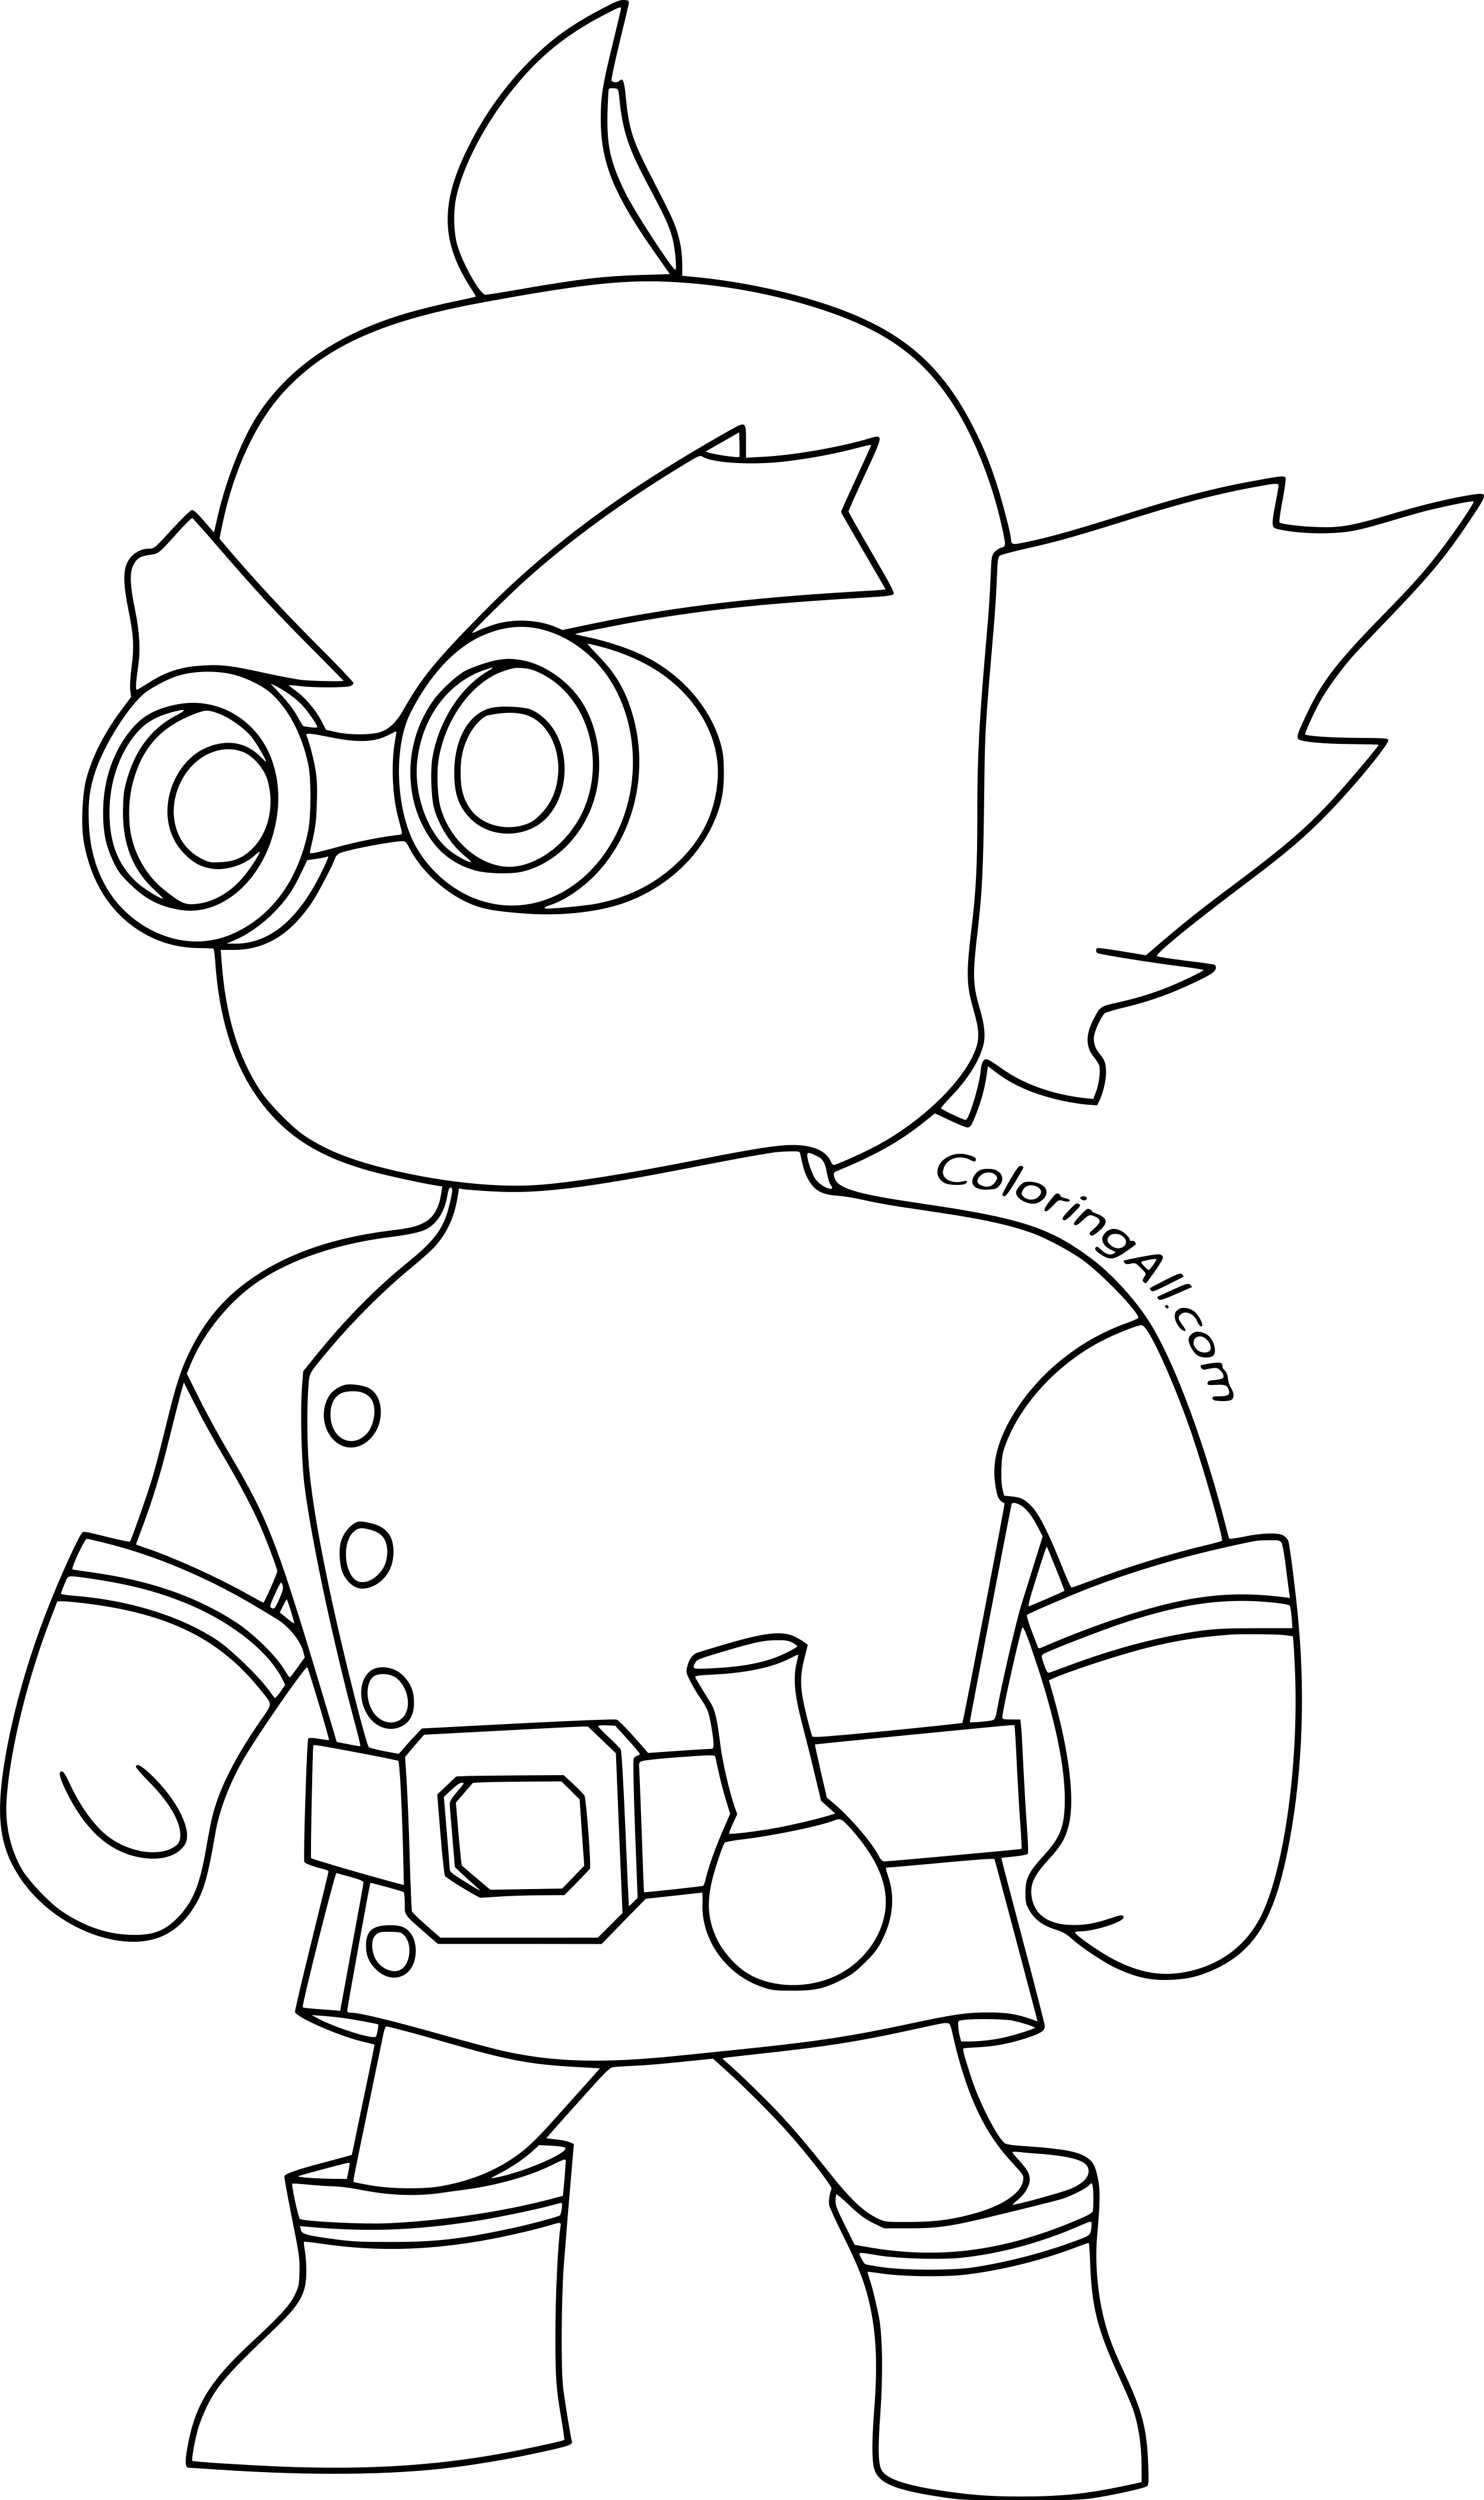 <?xml version="1.0" encoding="UTF-8"?>
<svg xmlns="http://www.w3.org/2000/svg" version="1.0" viewBox="0 0 1187.102 1999.773" preserveAspectRatio="xMidYMid meet">
  <g transform="translate(-195.238,1999.778) scale(0.1,-0.1)" fill="#000000" stroke="none">
    <path d="M6775 19932 c-252 -132 -405 -242 -575 -412 -203 -202 -368 -431 -500 -695 -227 -451 -223 -757 17 -1129 24 -37 43 -70 41 -71 -2 -2 -62 -15 -133 -30 -158 -32 -328 -74 -455 -113 -529 -161 -923 -438 -1165 -817 -118 -185 -243 -505 -309 -786 l-32 -140 -79 91 c-58 67 -84 90 -99 88 -11 -2 -82 -71 -159 -155 -132 -145 -141 -153 -177 -153 -85 0 -156 -49 -187 -129 -26 -67 -21 -178 16 -358 42 -208 48 -298 26 -458 -10 -78 -15 -151 -11 -186 l7 -56 -69 -92 c-142 -188 -240 -380 -289 -561 -34 -129 -44 -380 -19 -515 56 -304 202 -541 424 -689 148 -98 307 -148 487 -151 61 -1 115 -3 121 -3 7 -1 14 -42 18 -104 28 -427 134 -783 310 -1047 219 -328 491 -511 946 -634 111 -31 383 -90 487 -107 l73 -12 -6 -41 c-18 -131 -61 -206 -140 -248 -59 -32 -110 -44 -274 -64 -522 -65 -932 -225 -1235 -484 -144 -122 -266 -282 -360 -473 -78 -158 -117 -279 -200 -623 -36 -148 -84 -331 -106 -405 -44 -143 -166 -490 -177 -502 -4 -3 -74 10 -157 31 -188 47 -208 51 -222 43 -25 -16 -174 -342 -278 -607 -157 -399 -275 -815 -340 -1190 -80 -468 -50 -716 118 -967 182 -273 512 -475 825 -507 247 -25 428 60 559 261 82 127 115 237 178 603 32 188 116 406 231 602 116 198 492 739 504 726 10 -10 179 -576 174 -582 -2 -2 -38 2 -79 9 -55 9 -79 10 -87 2 -11 -11 -41 -962 -31 -987 4 -12 81 -40 166 -60 15 -4 27 -11 27 -17 0 -5 -61 -255 -135 -556 -75 -301 -134 -555 -133 -566 6 -40 340 -188 528 -234 58 -14 106 -26 108 -27 2 -2 -44 -225 -165 -805 -8 -41 -16 -76 -18 -78 -1 -1 -104 -29 -228 -62 -202 -53 -297 -85 -310 -107 -3 -5 24 -152 59 -328 60 -299 64 -328 62 -436 -3 -110 -5 -118 -40 -191 -42 -83 -113 -161 -347 -378 -342 -317 -458 -514 -515 -869 -16 -99 -11 -131 22 -131 9 0 114 -7 232 -15 755 -50 1393 -44 1900 21 167 21 433 66 605 103 315 67 332 73 320 111 -8 27 -53 302 -67 410 -19 154 -16 707 5 1000 15 196 49 608 74 892 l6 68 -36 15 c-19 8 -69 18 -110 22 l-75 8 65 75 c36 41 149 168 252 282 149 167 192 209 216 212 17 3 91 8 165 11 116 5 207 13 575 51 l61 6 109 -98 c147 -132 377 -363 501 -504 169 -192 345 -422 338 -439 -16 -39 -25 -99 -19 -130 4 -18 51 -123 105 -231 124 -250 170 -364 209 -520 62 -252 76 -511 46 -890 -19 -246 -19 -403 0 -468 36 -119 167 -172 570 -231 125 -19 188 -21 604 -21 368 0 485 3 570 16 153 22 420 81 438 96 14 11 15 36 10 178 -10 275 -46 417 -177 700 -100 214 -136 307 -170 435 -58 216 -80 474 -61 695 24 261 25 360 7 449 -21 101 -35 132 -79 165 -69 53 -185 76 -482 97 -126 8 -175 15 -188 27 -65 57 -204 331 -265 522 -63 195 -72 231 -59 235 7 2 62 6 122 9 126 6 252 31 391 77 105 35 134 55 134 93 0 13 -79 320 -175 682 -96 361 -174 659 -172 661 2 2 48 7 102 12 54 6 102 14 108 20 6 6 4 87 -7 233 -9 123 -21 329 -27 458 -6 129 -13 269 -17 310 l-7 75 -73 0 c-61 0 -72 3 -72 17 0 47 142 684 160 717 9 17 46 -78 128 -329 138 -425 212 -784 212 -1040 0 -218 -33 -306 -170 -455 -119 -130 -145 -182 -145 -295 0 -77 3 -90 31 -140 41 -74 109 -124 206 -154 62 -20 90 -35 135 -76 78 -70 262 -192 353 -234 170 -78 283 -101 450 -93 137 7 229 31 356 92 304 147 455 394 563 922 116 565 148 1214 90 1848 -19 218 -70 619 -81 648 -6 15 -25 35 -42 45 -43 23 -171 19 -315 -11 -75 -15 -114 -20 -117 -13 -2 6 -22 81 -44 166 -166 626 -375 1190 -563 1515 -109 190 -316 423 -491 554 -334 250 -566 326 -1351 441 -554 81 -691 124 -710 218 -6 30 -4 33 32 48 295 120 497 234 691 390 l83 67 121 -57 c66 -31 128 -56 138 -56 25 0 35 15 74 116 41 108 64 193 80 297 l11 77 74 -56 c133 -100 298 -170 516 -219 64 -14 155 -29 200 -32 l83 -6 15 29 c30 58 57 167 57 229 0 75 -10 106 -49 151 -38 43 -55 96 -47 147 8 48 60 159 85 180 9 7 79 29 156 47 171 40 330 94 489 166 187 84 240 116 244 147 2 17 -2 27 -15 30 -10 3 -115 18 -233 32 -118 15 -219 31 -223 35 -17 15 267 248 698 572 342 257 494 387 681 581 211 218 478 544 472 576 -3 14 -31 16 -248 17 -212 2 -403 14 -417 28 -7 7 83 203 133 288 54 92 163 241 244 333 29 33 153 164 275 290 343 355 475 514 672 810 140 210 140 215 11 196 -145 -21 -396 -81 -598 -141 -363 -109 -455 -126 -654 -117 -129 5 -274 23 -289 36 -4 4 7 82 24 173 18 92 29 174 25 183 -7 21 -31 18 -296 -31 -271 -51 -546 -121 -890 -229 -460 -145 -651 -200 -830 -240 -171 -38 -179 -38 -180 8 0 38 -71 310 -116 448 -58 179 -116 318 -198 474 -265 508 -595 776 -1196 969 -321 104 -695 179 -1047 211 l-73 7 0 82 c0 103 -14 191 -46 286 -27 81 -52 133 -215 450 -138 268 -167 362 -191 614 -12 128 -23 155 -51 127 -16 -16 -57 -14 -63 4 -3 8 26 144 64 302 39 158 72 299 74 313 3 23 -1 25 -37 28 -33 2 -63 -10 -170 -66z m145 -2 c0 -5 -29 -130 -65 -277 -84 -343 -97 -423 -97 -608 0 -346 101 -595 428 -1062 l125 -178 -213 -6 c-322 -10 -495 -30 -981 -114 -142 -25 -268 -45 -280 -45 -44 0 -185 251 -228 402 -27 99 -31 254 -10 363 44 223 190 522 382 783 237 320 469 519 816 697 110 57 123 62 123 45z m-15 -703 c28 -281 70 -407 235 -717 125 -233 164 -317 190 -411 22 -80 39 -259 24 -259 -23 1 -327 468 -397 611 -123 251 -151 377 -145 645 3 99 7 185 11 190 3 6 21 8 41 6 34 -4 34 -4 41 -65z m470 -1487 c390 -24 800 -102 1156 -220 538 -177 838 -405 1090 -828 142 -239 274 -581 342 -892 38 -170 38 -172 0 -182 -17 -4 -42 -21 -56 -37 -23 -28 -24 -38 -31 -212 -4 -101 -14 -258 -22 -349 -71 -815 -84 -1041 -84 -1575 0 -374 -11 -584 -45 -860 -45 -377 -43 -462 15 -665 41 -141 47 -210 26 -286 -75 -258 -440 -616 -836 -818 -109 -56 -291 -136 -309 -136 -6 0 -18 16 -27 36 -38 80 -146 124 -302 124 -122 0 -311 -30 -762 -119 -582 -115 -1007 -182 -1280 -201 -376 -27 -920 43 -1372 175 -202 60 -350 126 -488 218 -99 66 -281 251 -352 357 -181 272 -281 603 -313 1038 l-7 92 99 0 c260 0 462 124 640 394 44 67 164 298 178 344 4 13 21 30 38 37 68 28 420 95 501 95 21 0 30 -9 52 -52 84 -168 255 -333 439 -426 125 -62 221 -82 501 -102 259 -19 549 10 750 76 326 106 600 341 735 630 67 142 92 254 92 419 -1 111 -5 156 -22 220 -81 305 -324 581 -642 729 -116 54 -280 107 -421 137 -60 12 -106 24 -105 26 6 5 392 82 547 108 550 93 982 137 1877 190 76 5 116 12 124 21 9 11 -29 81 -175 332 -102 175 -186 323 -186 329 0 7 59 139 131 294 155 334 155 326 13 284 -235 -68 -598 -130 -833 -141 l-131 -7 0 125 c0 168 1 167 -132 93 -842 -474 -1448 -922 -1983 -1467 -371 -377 -480 -511 -626 -768 -54 -96 -112 -152 -180 -176 -74 -26 -255 -26 -361 -1 l-78 18 -35 68 c-48 92 -128 186 -203 241 -34 24 -60 46 -58 47 2 2 41 -1 87 -7 105 -13 369 -13 403 0 14 5 26 16 26 25 0 8 -134 149 -298 312 -256 257 -501 521 -717 775 l-57 68 22 107 c91 445 273 834 505 1080 338 360 790 559 1605 707 818 149 1135 181 1535 156z m491 -1397 c-7 -7 -175 15 -225 30 l-45 13 135 77 134 77 3 -96 c1 -53 1 -99 -2 -101z m1054 91 c0 -3 -54 -122 -120 -264 -66 -142 -120 -262 -120 -267 0 -4 81 -145 179 -313 99 -168 178 -306 177 -307 -2 -2 -119 -10 -262 -18 -864 -51 -1489 -129 -2155 -271 l-166 -35 -49 21 c-141 61 -334 71 -487 26 -49 -15 -110 -38 -138 -51 -27 -14 -49 -22 -49 -18 0 12 305 312 430 424 356 319 774 624 1261 919 121 74 132 78 152 65 75 -49 376 -68 634 -41 183 20 387 56 560 100 142 37 153 39 153 30z m3260 -321 c0 -9 -12 -76 -26 -149 -31 -162 -30 -185 11 -196 95 -25 267 -40 410 -35 166 6 229 18 455 84 85 26 209 61 275 80 130 36 418 97 435 91 13 -4 -133 -220 -260 -388 -125 -163 -216 -266 -415 -470 -418 -427 -530 -571 -656 -835 -79 -166 -87 -191 -69 -210 23 -21 209 -38 437 -39 112 -1 203 -3 203 -6 0 -12 -232 -287 -354 -421 -228 -249 -384 -383 -856 -736 -224 -167 -398 -307 -594 -477 l-57 -49 -190 32 c-105 17 -195 29 -200 26 -12 -8 -11 -32 2 -40 16 -11 449 -80 662 -106 103 -13 187 -26 187 -30 0 -9 -180 -95 -290 -139 -123 -49 -234 -83 -395 -120 -146 -33 -143 -31 -200 -145 -60 -120 -57 -215 10 -295 19 -23 38 -53 41 -67 11 -41 -2 -144 -26 -207 l-22 -58 -62 6 c-261 29 -495 112 -672 239 -49 35 -98 67 -110 71 -33 10 -51 -21 -58 -99 -12 -119 -94 -385 -119 -385 -18 0 -197 85 -197 94 0 5 35 46 78 91 131 135 222 277 257 400 23 77 16 167 -25 305 -57 197 -59 263 -15 640 34 287 43 483 50 1035 6 550 6 545 75 1355 11 124 23 305 26 403 7 166 9 180 28 192 12 8 114 34 228 60 223 49 399 99 878 250 336 105 611 177 885 229 211 40 235 42 235 19z m-8483 -491 c323 -373 444 -503 730 -792 150 -151 273 -276 273 -277 0 -8 -266 -2 -340 7 -47 6 -166 29 -265 50 -286 63 -363 73 -500 66 -189 -9 -309 -46 -463 -145 -43 -28 -82 -51 -85 -51 -11 0 -8 64 9 177 22 142 14 284 -26 478 -38 185 -41 283 -11 343 27 54 55 71 131 82 73 10 70 8 222 177 61 68 114 120 119 117 5 -3 98 -107 206 -232z m2587 -658 c177 -43 348 -153 476 -306 271 -325 334 -844 152 -1267 -215 -497 -687 -744 -1130 -591 -209 71 -403 239 -511 442 -155 291 -171 787 -33 1058 150 296 351 513 565 610 166 75 322 93 481 54z m456 -134 c272 -69 494 -187 654 -345 222 -219 326 -487 296 -757 -26 -233 -112 -416 -277 -589 -183 -192 -413 -315 -688 -369 -79 -15 -323 -39 -402 -40 -28 0 -10 18 30 29 110 33 261 135 370 250 296 314 413 788 303 1224 -56 219 -136 365 -282 514 -55 57 -96 103 -91 103 5 0 44 -9 87 -20z m-2908 -231 c102 -28 224 -89 286 -144 140 -125 248 -328 299 -565 26 -121 25 -419 -1 -545 -81 -387 -287 -671 -591 -811 -199 -92 -424 -88 -632 10 -325 155 -515 466 -530 872 -7 172 6 272 53 414 75 224 280 543 409 636 67 48 188 109 259 129 132 39 316 40 448 4z m331 -90 c66 -34 148 -93 196 -140 46 -46 131 -166 131 -185 0 -7 -18 -8 -56 -3 -31 4 -57 9 -58 11 -2 2 -25 41 -52 88 -29 50 -81 117 -129 167 -44 46 -79 83 -77 83 1 0 22 -10 45 -21z m951 -426 c-34 -183 -25 -441 23 -622 14 -53 27 -105 30 -117 4 -19 -1 -22 -59 -28 -118 -14 -323 -55 -463 -95 -77 -21 -157 -42 -179 -45 -35 -5 -38 -4 -33 17 42 176 49 224 54 377 4 125 2 191 -10 265 -14 88 -50 227 -72 278 -10 24 17 23 195 -13 221 -44 348 -39 460 19 30 15 58 29 61 30 3 0 0 -29 -7 -66z m-592 -1066 c-185 -377 -417 -568 -688 -567 l-69 1 67 28 c103 44 224 130 314 223 98 101 151 178 215 313 l49 103 77 11 c42 6 79 14 82 16 2 3 6 3 9 0 3 -2 -22 -60 -56 -128z m3832 -2249 c22 -106 32 -139 53 -183 51 -105 113 -142 245 -151 46 -3 139 -18 208 -34 69 -16 199 -40 290 -54 91 -13 244 -36 340 -51 336 -50 558 -100 725 -162 109 -40 291 -137 395 -211 152 -108 460 -427 447 -465 -1 -5 -45 -25 -97 -43 -346 -124 -658 -364 -860 -664 -151 -224 -212 -419 -189 -603 15 -120 28 -150 77 -173 5 -3 -330 -1748 -337 -1756 -3 -3 -273 -32 -599 -64 -478 -46 -595 -55 -602 -45 -4 8 -25 81 -45 165 -53 210 -57 304 -19 455 l28 113 -25 19 c-13 11 -49 31 -78 46 -102 50 -242 34 -584 -68 -95 -28 -184 -55 -200 -61 -35 -14 -63 -52 -77 -110 -11 -43 -10 -49 25 -119 21 -41 57 -102 82 -136 24 -35 50 -82 59 -105 17 -50 44 -207 44 -260 0 -33 -3 -38 -22 -38 -13 0 -130 -7 -262 -16 l-239 -17 -51 59 c-106 122 -181 199 -201 208 -13 5 -320 -7 -790 -31 l-768 -40 -51 -54 c-28 -30 -70 -75 -92 -102 l-42 -47 -113 21 c-63 12 -119 26 -126 33 -22 21 -195 707 -297 1176 -98 454 -155 784 -181 1055 -16 171 -19 475 -6 647 10 122 -3 99 169 305 185 222 441 477 659 655 70 58 149 128 175 156 102 109 162 236 190 400 l12 74 35 -6 c20 -3 122 -11 228 -17 360 -23 751 25 1618 195 332 65 559 106 660 119 17 2 65 5 107 6 73 1 78 0 82 -21z m138 -19 c45 -23 62 -53 76 -138 7 -35 18 -74 27 -87 19 -29 19 -34 0 -34 -32 0 -95 41 -120 78 -28 40 -65 149 -65 189 0 28 14 26 82 -8z m-2922 -268 c0 -35 -29 -156 -51 -217 -47 -126 -126 -219 -315 -371 -249 -201 -514 -472 -748 -766 l-78 -97 -10 -128 c-15 -198 -4 -607 22 -802 58 -442 231 -1252 409 -1915 22 -82 38 -151 36 -153 -2 -2 -45 4 -96 15 l-93 18 -22 75 c-461 1549 -510 1679 -839 2235 -75 127 -182 321 -237 433 l-101 203 28 69 c102 254 315 515 545 669 267 179 641 304 1065 356 140 18 233 38 277 61 86 45 147 140 168 265 8 47 16 69 26 69 8 0 14 -9 14 -19z m5561 -1128 c85 -132 237 -484 349 -808 103 -301 261 -857 247 -871 -3 -3 -60 -19 -127 -35 -287 -68 -622 -172 -911 -280 -86 -33 -161 -59 -165 -59 -5 0 -40 78 -78 173 -102 254 -176 403 -231 465 -59 65 -93 84 -170 91 l-60 6 -13 50 c-8 33 -12 90 -9 165 3 94 9 129 32 190 120 330 421 653 777 836 109 55 278 123 311 123 10 1 30 -18 48 -46z m-7391 -1003 c139 -235 252 -452 315 -605 56 -135 115 -296 115 -314 0 -19 -102 -251 -111 -251 -4 0 -51 25 -105 56 -244 139 -616 308 -846 384 -38 13 -68 24 -68 25 0 1 22 60 49 132 83 220 149 436 217 713 36 146 77 307 91 358 l26 93 92 -183 c50 -101 151 -284 225 -408z m6391 -401 c41 -29 83 -87 125 -168 l37 -72 -77 -247 c-43 -136 -86 -274 -96 -307 -45 -151 -160 -650 -192 -834 -10 -58 -17 -75 -33 -81 -24 -9 -185 -23 -185 -16 0 11 330 1732 335 1745 7 17 48 7 86 -20z m-7328 -295 c306 -76 636 -204 942 -363 131 -68 218 -119 424 -244 96 -60 187 -173 210 -261 l11 -45 -56 -78 c-30 -43 -59 -79 -63 -81 -4 -1 -25 28 -47 65 -58 101 -241 281 -377 371 -323 212 -700 342 -1182 407 -66 9 -125 18 -132 20 -16 5 96 245 114 245 8 0 78 -16 156 -36z m9401 4 c8 -13 23 -99 35 -198 12 -96 24 -190 27 -209 l5 -34 -48 6 c-274 34 -486 30 -739 -13 -314 -54 -746 -194 -1187 -384 -35 -15 -38 -15 -44 1 -3 10 -25 69 -50 132 -24 63 -40 118 -36 122 16 14 351 158 518 222 334 127 711 240 1075 320 256 57 238 54 342 56 81 1 89 -1 102 -21z m-1804 -208 c38 -96 69 -175 67 -176 -6 -6 -279 -124 -286 -124 -5 0 6 48 24 108 71 231 117 373 121 369 3 -2 36 -82 74 -177z m-7677 -85 c303 -47 528 -109 754 -206 348 -149 634 -382 739 -601 l17 -37 -38 -56 c-21 -30 -42 -52 -45 -48 -4 5 -29 37 -55 73 -82 110 -300 319 -405 389 -291 194 -712 323 -1161 357 -49 4 -89 11 -89 15 0 5 12 38 27 74 26 63 28 65 62 65 20 0 107 -11 194 -25z m1492 -53 c4 -20 -4 -50 -29 -105 -36 -79 -41 -83 -65 -68 -12 8 -7 26 29 105 23 53 46 96 51 96 4 0 10 -13 14 -28z m65 -203 c16 -51 28 -95 26 -96 -2 -2 -29 17 -59 42 l-56 46 26 54 c15 30 28 53 30 51 2 -2 17 -45 33 -97z m7877 69 c57 -6 107 -16 112 -22 5 -6 12 -49 16 -96 l6 -85 -293 0 c-225 0 -323 -5 -423 -18 -343 -47 -701 -141 -1085 -285 -74 -28 -141 -52 -149 -54 -9 -2 -21 21 -37 67 -22 64 -23 71 -8 82 28 21 475 195 641 249 484 160 824 205 1220 162z m-9493 -8 c636 -82 1037 -279 1356 -669 118 -144 115 -121 28 -248 -216 -311 -341 -559 -397 -783 -11 -47 -32 -152 -46 -235 -52 -305 -103 -436 -218 -561 -113 -122 -211 -159 -401 -151 -184 7 -359 68 -537 187 -99 66 -266 241 -321 336 -93 159 -137 358 -123 559 26 391 168 971 357 1458 l49 127 49 0 c27 0 119 -9 204 -20z m9538 -248 c47 -4 89 -10 92 -13 3 -3 11 -123 17 -266 32 -733 -83 -1582 -266 -1959 -119 -246 -333 -407 -610 -459 -194 -37 -368 -6 -576 102 -100 51 -300 190 -307 213 -2 6 14 10 38 10 111 0 350 75 350 111 0 26 -16 24 -120 -11 -121 -40 -205 -53 -314 -48 -163 7 -267 77 -296 199 -26 109 4 186 128 321 101 110 135 166 163 275 51 196 7 576 -119 1025 l-39 136 26 12 c131 60 548 196 762 249 234 58 395 83 654 104 74 6 329 5 417 -1z m-3912 -62 c22 -11 40 -25 40 -30 0 -5 -42 -30 -92 -54 -150 -73 -327 -109 -592 -122 -158 -7 -159 -7 -132 45 13 25 34 33 213 86 263 78 332 93 436 94 70 1 96 -3 127 -19z m34 -166 c-28 -120 -16 -253 45 -484 28 -107 74 -289 101 -405 l50 -210 57 -51 57 -51 -34 -11 c-86 -28 -326 -85 -449 -106 -156 -28 -358 -52 -366 -44 -3 3 11 39 30 80 l35 76 -21 58 c-42 121 -98 363 -114 494 -24 203 -43 284 -81 343 -61 97 -114 186 -120 200 -4 11 21 15 139 21 259 12 469 55 607 124 41 21 76 37 78 36 1 0 -5 -32 -14 -70z m-1352 -607 c54 -59 98 -112 98 -117 0 -5 -9 -12 -20 -15 -11 -3 -24 -14 -29 -23 -5 -10 -1 -235 11 -565 l21 -548 -34 -35 c-18 -18 -34 -32 -36 -31 -1 2 -14 280 -28 618 -16 373 -30 622 -37 634 -6 11 -50 56 -98 100 -48 44 -86 84 -83 88 3 4 34 7 71 5 l66 -3 98 -108z m3102 31 c3 -46 10 -184 16 -308 6 -124 17 -308 25 -410 7 -102 11 -187 9 -190 -5 -4 -1038 -98 -1094 -100 -20 0 -30 10 -50 47 -59 113 -236 316 -369 426 l-44 36 -49 211 c-27 117 -48 213 -46 215 3 3 1515 152 1565 154 l31 1 6 -82z m-3307 -36 l112 -107 26 -639 27 -639 -99 -99 -98 -98 -630 0 -630 0 -110 96 c-60 53 -113 104 -117 113 -3 9 -12 198 -18 421 -6 223 -17 497 -24 610 l-13 205 33 40 c18 22 52 62 76 89 l43 49 605 32 c333 18 628 33 655 33 l50 1 112 -107z m-1953 -102 c176 -33 322 -63 325 -66 10 -9 29 -378 37 -696 l7 -297 -109 29 c-245 66 -626 178 -633 186 -6 7 12 883 18 902 2 7 63 -3 355 -58z m2860 -32 c2 -7 13 -60 26 -118 12 -58 38 -158 57 -222 l36 -117 -56 -129 c-65 -150 -119 -302 -138 -386 -7 -32 -17 -60 -23 -62 -13 -4 -469 -54 -472 -51 -1 1 -9 211 -18 467 -9 256 -18 489 -20 518 -4 50 -3 54 22 64 15 6 128 19 252 28 289 22 330 23 334 8z m1092 -585 c196 -223 284 -422 271 -611 -16 -245 -194 -477 -440 -575 -224 -90 -503 -71 -679 47 -89 58 -180 162 -227 258 -77 156 -88 300 -37 498 23 91 78 251 94 278 5 7 60 18 138 27 246 29 631 108 744 154 46 18 58 11 136 -76z m1157 -290 c21 -76 314 -1180 322 -1215 l7 -28 -58 21 c-113 39 -194 51 -339 51 -171 0 -278 -16 -638 -93 -463 -99 -720 -138 -1308 -199 -162 -17 -403 -41 -537 -55 -594 -61 -984 -51 -1377 35 -71 15 -274 69 -450 118 -461 130 -715 192 -789 192 -18 0 -26 5 -26 18 0 17 180 1015 185 1020 3 3 253 -65 265 -73 6 -3 10 -44 10 -89 0 -99 -7 -88 150 -226 l115 -100 655 0 655 -1 176 181 177 181 223 24 c122 14 225 25 228 25 3 0 4 -38 3 -84 -13 -293 190 -576 483 -673 72 -24 95 -27 235 -27 183 -1 257 16 404 91 73 38 109 65 182 138 75 74 99 106 136 182 84 168 100 341 46 501 -24 72 -24 72 -4 73 12 0 183 15 381 33 198 19 385 34 416 35 l56 1 16 -57z m-5165 -88 c75 -21 102 -33 102 -44 0 -9 -42 -243 -94 -521 l-92 -505 -35 3 c-19 1 -85 6 -146 11 -62 4 -116 10 -119 14 -10 10 258 1078 270 1074 6 -2 57 -17 114 -32z m-73 -1126 c79 -10 287 -48 293 -53 5 -5 -10 -83 -18 -97 -17 -27 -323 69 -465 145 l-50 27 80 -6 c44 -3 116 -10 160 -16z m5370 -23 c81 -18 175 -48 175 -57 0 -7 -129 -49 -225 -73 -86 -21 -205 -36 -290 -36 l-74 0 -11 41 c-6 23 -12 60 -13 83 -2 41 -2 41 38 47 77 12 339 9 400 -5z m-478 -126 c83 -367 192 -639 342 -850 46 -65 59 -81 166 -199 53 -59 57 -66 52 -101 -14 -106 -174 -211 -419 -274 -166 -44 -299 -60 -498 -60 -172 -1 -188 1 -234 22 -126 58 -227 154 -411 387 -157 197 -251 309 -379 448 -103 112 -353 355 -434 422 -18 15 -31 29 -29 31 2 2 130 17 285 34 529 57 788 97 1192 185 293 64 289 63 319 61 23 -1 26 -9 48 -106z m-4387 44 c74 -19 218 -59 320 -89 498 -144 672 -178 1043 -199 l199 -11 -148 -166 c-82 -91 -201 -224 -265 -295 -64 -72 -153 -160 -198 -195 -179 -144 -396 -239 -656 -286 -140 -26 -405 -23 -570 6 -71 13 -132 25 -134 27 -6 5 1 38 129 654 55 267 105 509 111 538 6 28 16 52 22 52 7 0 73 -16 147 -36z m1283 -933 c36 -36 -294 -182 -525 -234 -38 -8 -68 -13 -68 -11 0 2 35 21 78 43 88 45 196 119 262 180 l45 42 99 -5 c55 -3 104 -10 109 -15z m3812 -51 c220 -18 338 -49 365 -99 34 -65 -15 -130 -136 -181 -67 -28 -454 -134 -461 -126 -2 1 15 18 38 36 58 46 99 114 99 164 0 48 -19 81 -88 157 -29 31 -52 60 -52 63 0 4 21 4 48 2 26 -3 110 -11 187 -16z m-3817 -200 l-13 -135 -105 -28 c-387 -101 -891 -175 -1310 -192 -189 -8 -659 16 -689 35 -12 7 -69 276 -61 283 3 2 64 -2 135 -9 72 -7 163 -13 203 -13 40 -1 128 -12 195 -25 242 -49 458 -57 662 -27 39 6 124 17 190 26 255 34 520 109 698 199 78 39 103 48 105 36 1 -8 -4 -76 -10 -150z m-1718 122 c0 -5 -5 -34 -11 -65 l-12 -57 -106 1 c-146 2 -299 13 -281 22 19 8 380 105 398 106 6 1 12 -3 12 -7z m5949 -272 c0 -47 -2 -95 -5 -107 -4 -16 -37 -34 -137 -76 -589 -248 -1104 -312 -1675 -210 l-93 16 -77 155 c-63 126 -77 162 -76 198 0 24 4 47 7 51 4 3 51 -37 106 -90 80 -76 118 -104 187 -139 l88 -43 190 0 c194 0 283 9 461 46 162 35 705 168 775 190 79 26 192 83 216 110 17 19 19 19 25 2 4 -10 8 -56 8 -103z m-4253 -87 c-3 -26 -10 -50 -14 -54 -11 -11 -257 -77 -408 -108 -390 -83 -590 -105 -944 -105 -240 0 -311 3 -450 22 -231 31 -262 40 -271 76 l-8 29 67 -6 c473 -42 834 -30 1322 44 155 23 473 88 605 123 50 13 94 25 99 25 5 1 6 -20 2 -46z m4237 -150 c-6 -56 -13 -64 -73 -88 -268 -104 -573 -186 -870 -232 -165 -25 -546 -25 -726 1 -72 10 -136 21 -141 25 -6 3 -20 25 -32 49 -26 50 -35 49 135 21 166 -27 494 -36 660 -20 315 32 645 121 959 259 39 17 75 31 81 31 8 1 10 -15 7 -46z m-4247 5 c-20 -118 -41 -561 -41 -863 0 -355 5 -422 51 -694 13 -79 22 -146 20 -148 -6 -7 -163 -42 -365 -83 -597 -120 -1186 -160 -1911 -130 -285 12 -692 38 -699 45 -8 9 19 164 45 254 13 47 45 128 70 178 80 166 170 269 536 618 216 206 261 288 261 470 0 55 -6 129 -12 164 -7 34 -10 65 -7 68 2 3 69 -4 148 -16 415 -60 803 -54 1248 20 150 24 444 90 555 124 106 32 107 32 101 -7z m4237 -295 c13 -352 58 -529 235 -913 44 -96 91 -207 106 -247 43 -122 68 -279 70 -442 l1 -146 -149 -32 c-289 -61 -499 -83 -811 -83 -240 0 -385 10 -600 41 -317 45 -479 98 -519 168 -29 50 -32 169 -11 462 21 293 17 610 -10 754 -19 105 -57 261 -80 324 -8 24 -14 46 -12 48 2 1 51 -4 108 -13 165 -25 496 -30 669 -10 277 32 606 112 865 210 66 25 123 45 126 45 3 1 9 -74 12 -166z M5931 14719 c-72 -12 -226 -66 -271 -94 -71 -46 -175 -142 -227 -210 -257 -338 -265 -824 -18 -1153 84 -111 199 -188 340 -227 91 -25 274 -30 365 -11 261 56 492 281 583 571 80 254 46 555 -88 776 -107 176 -310 318 -496 348 -74 12 -112 12 -188 0z m-76 -89 c-222 -130 -398 -407 -445 -702 -16 -97 -8 -312 14 -393 39 -143 138 -297 248 -385 31 -25 53 -46 48 -48 -13 -5 -110 46 -163 87 -182 137 -299 457 -266 731 40 340 244 616 528 716 87 31 96 30 36 -6z m421 -17 c342 -166 506 -615 373 -1018 -108 -327 -426 -569 -688 -525 -219 37 -421 234 -486 475 -23 83 -30 264 -16 365 48 328 265 630 516 718 80 28 99 31 170 25 40 -3 83 -16 131 -40z M5909 14341 c-193 -27 -322 -236 -323 -521 0 -168 33 -267 122 -362 168 -180 486 -168 640 24 150 187 162 490 27 691 -47 70 -119 129 -185 153 -53 18 -201 26 -281 15z m284 -74 c169 -78 261 -311 213 -539 -22 -100 -62 -175 -131 -245 -54 -53 -71 -64 -134 -84 -167 -50 -354 11 -436 142 -49 76 -68 155 -68 274 0 126 17 204 68 304 35 70 107 147 147 156 140 31 262 29 341 -8z M3375 14365 c-195 -37 -306 -105 -410 -250 -125 -175 -188 -384 -188 -620 0 -158 24 -269 85 -395 33 -69 56 -101 127 -170 126 -124 240 -184 406 -210 351 -56 695 270 770 731 26 164 15 311 -34 457 -112 327 -428 518 -756 457z m-16 -91 c-212 -110 -351 -310 -411 -589 -7 -33 -12 -118 -12 -190 1 -264 85 -465 261 -624 37 -34 64 -61 59 -61 -26 0 -155 80 -210 131 -148 136 -217 312 -218 554 -1 241 76 471 212 634 75 91 173 146 318 180 86 21 87 10 1 -35z m349 14 c80 -30 197 -113 253 -180 40 -49 119 -182 119 -202 0 -3 -23 18 -50 45 -117 117 -281 138 -448 57 -158 -76 -277 -267 -289 -463 -10 -153 41 -288 147 -389 66 -63 123 -93 205 -106 110 -18 258 27 344 105 22 21 41 33 41 29 0 -17 -72 -129 -123 -191 -98 -121 -232 -204 -361 -222 -110 -16 -139 -4 -287 115 -125 102 -217 252 -255 419 -28 121 -24 300 10 429 74 285 227 453 504 557 83 31 100 30 190 -3z m199 -309 c84 -40 164 -139 188 -230 53 -199 5 -410 -122 -537 -74 -74 -145 -105 -256 -110 -82 -4 -91 -3 -151 27 -213 105 -286 375 -167 616 85 171 247 273 411 259 30 -3 74 -14 97 -25z M4710 8921 c-84 -26 -132 -75 -156 -158 -48 -166 59 -344 207 -343 61 1 117 29 165 83 109 124 93 338 -28 395 -48 22 -150 35 -188 23z m159 -69 c48 -24 70 -58 77 -118 8 -63 -16 -150 -52 -194 -117 -138 -296 -54 -298 140 -1 79 23 134 73 167 44 29 148 32 200 5z M4795 7818 c-55 -30 -103 -95 -119 -163 -14 -58 -7 -170 14 -228 25 -67 82 -123 136 -133 58 -11 135 18 188 71 57 57 86 132 86 221 0 133 -60 204 -198 233 -65 14 -81 13 -107 -1z m135 -60 c81 -25 120 -79 120 -168 0 -75 -18 -125 -62 -174 -66 -76 -158 -95 -206 -43 -81 86 -84 295 -4 370 40 38 67 40 152 15z M4955 6654 c-108 -36 -147 -196 -82 -337 59 -128 188 -182 298 -124 63 34 94 98 93 192 0 83 -24 142 -79 203 -56 63 -157 91 -230 66z m169 -78 c68 -52 107 -164 86 -248 -30 -119 -166 -145 -254 -48 -84 94 -85 279 -1 317 47 21 127 12 169 -21z M3040 5866 c0 -8 46 -61 103 -118 159 -160 251 -315 252 -424 0 -61 -19 -87 -80 -115 -134 -59 -349 -15 -502 103 -104 80 -216 235 -299 412 -35 76 -54 106 -66 106 -31 0 -21 -46 31 -154 152 -311 339 -483 581 -532 169 -34 311 4 371 100 66 103 -55 354 -270 559 -76 73 -121 96 -121 63z M5689 5793 l-87 -4 -76 -72 -76 -72 26 -320 c14 -176 31 -326 36 -332 19 -23 267 -174 285 -174 10 0 81 5 158 10 77 5 224 10 326 10 l186 1 99 100 c54 55 102 106 106 113 10 18 -30 558 -44 582 -6 11 -46 53 -89 93 l-78 72 -343 -2 c-189 -1 -382 -4 -429 -5z m827 -115 l73 -73 18 -265 19 -265 -88 -91 -88 -91 -288 -5 -287 -5 -113 95 c-62 52 -114 97 -116 101 -2 3 -14 117 -26 253 l-21 248 68 79 68 79 70 4 c39 2 198 5 354 6 l284 2 73 -72z m-905 -9 c-42 -48 -61 -79 -61 -97 0 -15 9 -135 21 -267 l20 -240 47 -45 c26 -25 74 -69 107 -98 71 -63 65 -61 -82 31 -96 60 -113 74 -113 96 -1 14 -11 150 -24 301 l-23 275 61 58 c38 36 69 57 84 57 21 0 18 -7 -37 -71z M4954 4581 c-50 -23 -74 -68 -74 -141 0 -75 18 -125 64 -177 129 -147 316 -89 333 104 9 104 -31 189 -104 219 -48 20 -169 18 -219 -5z m236 -68 c65 -73 42 -235 -38 -272 -48 -23 -121 -1 -169 51 -54 57 -71 173 -33 221 25 31 44 36 139 33 68 -1 75 -4 101 -33z M9540 10748 c-105 -53 -120 -166 -30 -213 35 -18 151 -20 168 -3 21 21 13 25 -32 15 -59 -13 -126 7 -143 45 -11 21 -11 33 -1 64 26 77 127 108 211 65 33 -17 39 -18 44 -4 7 18 -8 29 -57 43 -56 16 -113 12 -160 -12z M10035 10566 c-36 -62 -65 -118 -65 -124 0 -7 8 -12 18 -12 11 1 40 39 85 114 37 62 67 115 67 118 0 3 -9 8 -20 11 -16 4 -30 -14 -85 -107z M9794 10640 c-32 -13 -64 -59 -64 -91 0 -46 48 -71 129 -66 55 3 67 7 87 31 42 48 27 104 -33 127 -30 11 -91 11 -119 -1z m122 -41 c17 -19 17 -23 3 -47 -21 -38 -58 -54 -99 -42 -55 16 -64 46 -25 85 32 32 93 34 121 4z M10144 10541 c-27 -12 -64 -59 -64 -81 0 -43 72 -90 139 -90 35 0 79 28 96 60 29 56 -17 105 -107 115 -24 3 -53 1 -64 -4z m106 -36 c39 -20 40 -56 3 -85 -33 -26 -86 -22 -115 8 -16 16 -17 23 -7 44 20 45 69 59 119 33z M10351 10394 c-48 -62 -55 -84 -28 -84 6 0 30 21 54 46 37 41 45 46 70 39 41 -11 57 -11 63 0 3 6 -14 15 -38 20 -24 6 -40 14 -37 17 4 4 -2 11 -13 17 -18 9 -26 3 -71 -55z M10595 10421 c-8 -14 28 -31 44 -21 8 4 10 13 7 19 -9 13 -43 15 -51 2z M10506 10320 c-58 -61 -65 -74 -42 -83 8 -3 40 21 76 58 58 59 61 64 42 74 -17 9 -27 3 -76 -49z M10609 10293 c-70 -76 -75 -83 -59 -93 10 -6 28 4 62 36 53 49 55 50 103 30 48 -20 45 -46 -10 -94 -39 -34 -43 -41 -30 -52 12 -10 23 -6 61 25 84 69 81 109 -8 144 -29 11 -48 20 -43 21 13 0 -16 20 -30 20 -6 0 -27 -17 -46 -37z M10830 10163 c-30 -11 -60 -47 -60 -73 0 -37 26 -69 73 -90 37 -17 38 -19 18 -29 -29 -16 -63 -5 -100 31 -24 23 -35 28 -43 20 -15 -15 3 -36 59 -69 58 -34 95 -27 181 33 37 26 71 51 76 55 13 12 -12 39 -30 32 -8 -3 -14 1 -14 9 0 19 -48 64 -83 77 -30 12 -53 13 -77 4z m104 -54 c34 -26 34 -63 1 -85 -30 -19 -70 -12 -102 18 -27 25 -29 45 -6 70 22 24 74 23 107 -3z M11075 9944 c-71 -14 -131 -27 -133 -29 -3 -3 0 -11 7 -19 9 -10 21 -12 49 -5 35 8 39 6 81 -36 44 -43 44 -44 27 -70 -14 -21 -15 -29 -6 -41 7 -7 16 -11 20 -9 5 3 39 49 76 102 51 74 64 100 57 112 -14 23 -34 22 -178 -5z m105 -59 c-17 -25 -34 -45 -39 -45 -11 0 -65 59 -59 65 6 6 81 22 111 24 15 1 13 -6 -13 -44z M11276 9761 c-65 -33 -120 -62 -123 -65 -3 -3 0 -12 6 -20 11 -13 29 -7 134 46 67 33 124 62 126 64 3 3 -2 11 -10 19 -13 13 -29 8 -133 -44z M11335 9683 c-66 -30 -122 -56 -124 -58 -2 -3 1 -11 8 -19 10 -12 32 -5 139 41 70 30 128 56 130 57 1 2 -6 10 -15 18 -16 14 -28 11 -138 -39z M11272 9548 c6 -18 28 -21 28 -4 0 9 -7 16 -16 16 -9 0 -14 -5 -12 -12z M11385 9529 c-28 -17 -35 -29 -35 -63 0 -34 33 -92 62 -107 32 -17 32 -4 -1 42 -35 48 -38 61 -15 83 37 38 112 5 135 -59 12 -32 39 -49 39 -25 0 24 -30 77 -58 103 -34 32 -95 44 -127 26z M11510 9343 c-29 -11 -50 -36 -50 -60 0 -33 34 -97 66 -122 29 -23 92 -28 125 -11 42 23 14 136 -44 174 -27 18 -76 28 -97 19z m93 -57 c32 -29 44 -71 27 -91 -20 -24 -77 -19 -105 10 -66 66 10 144 78 81z M11603 9088 c-48 -9 -52 -11 -43 -29 7 -13 18 -18 33 -15 87 18 97 17 122 -8 14 -14 25 -34 25 -45 0 -20 -18 -27 -95 -33 -20 -2 -31 -9 -33 -21 -3 -17 3 -19 65 -16 76 4 90 -1 104 -38 15 -39 -4 -53 -73 -53 -51 0 -59 -2 -56 -17 3 -15 16 -19 65 -21 35 -2 72 2 83 8 27 14 26 55 -2 100 -12 19 -22 52 -23 72 -1 24 -9 46 -23 61 -13 14 -22 28 -21 33 6 37 -22 41 -128 22z"></path>
  </g>
</svg>
